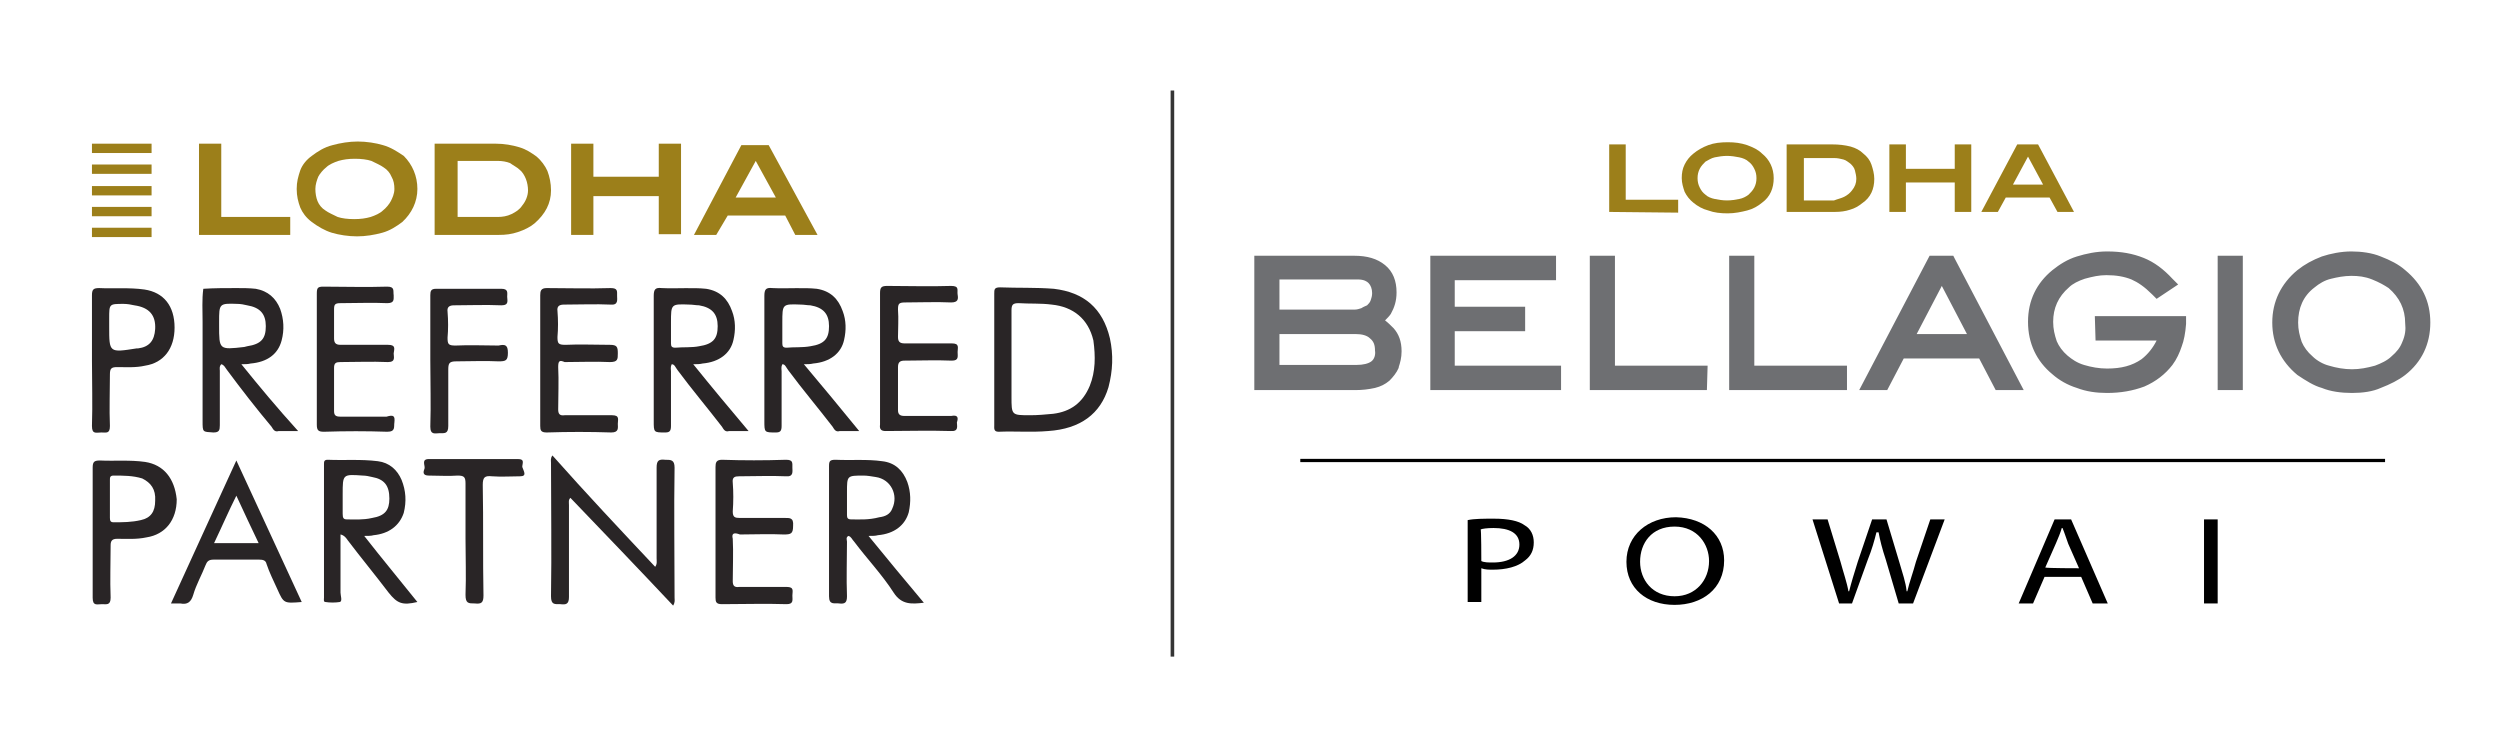 <?xml version="1.0" encoding="utf-8"?>
<!-- Generator: Adobe Illustrator 25.4.1, SVG Export Plug-In . SVG Version: 6.00 Build 0)  -->
<svg version="1.1" id="Layer_1" xmlns="http://www.w3.org/2000/svg" xmlns:xlink="http://www.w3.org/1999/xlink" x="0px" y="0px"
	 viewBox="0 0 348 104" style="enable-background:new 0 0 348 104;" xml:space="preserve">
<style type="text/css">
	.st0{fill:none;stroke:#353535;stroke-width:0.5;stroke-miterlimit:10;}
	.st1{fill:#6E6F72;}
	.st2{fill:none;stroke:#000000;stroke-width:0.453;stroke-miterlimit:10;}
	.st3{fill:#9C7F1A;}
	.st4{fill:#292526;}
	.st5{fill-rule:evenodd;clip-rule:evenodd;fill:#9C7F1A;}
</style>
<line class="st0" x1="163.2" y1="12.6" x2="163.2" y2="91.4"/>
<g>
	<g>
		<path class="st1" d="M191,44.7c0.8-0.4,1.5-0.8,1.8-1.4c0.5-0.7,0.7-1.5,0.7-2.5c0-1.3-0.4-2.5-1.3-3.2c-0.9-0.8-2.1-1.2-3.7-1.2
			h-13.1v17.1h13.3c0.8,0,1.6-0.1,2.3-0.3s1.2-0.5,1.7-0.9s0.8-0.9,1.1-1.5c0.2-0.6,0.4-1.2,0.4-1.9c0-1.1-0.3-2-0.9-2.7
			S192,45.1,191,44.7 M177.3,38.2h11.6c0.9,0,1.6,0.2,2.1,0.7s0.7,1.2,0.7,2c0,0.4-0.1,0.8-0.2,1.2c-0.2,0.4-0.4,0.7-0.7,1
			c-0.2,0.3-0.6,0.5-1,0.6c-0.4,0.2-0.8,0.2-1.3,0.2h-11.2L177.3,38.2L177.3,38.2z M191.4,51c-0.6,0.5-1.5,0.7-2.6,0.7h-11.5v-6
			h11.4c1.1,0,2,0.3,2.5,0.8c0.6,0.6,1,1.3,1,2.3C192.2,49.7,191.9,50.5,191.4,51 M201.7,45.4h9.8v-1.8h-9.8v-5.4h14.1v-1.8h-15.9
			v17.1h16.6v-1.8h-14.8L201.7,45.4L201.7,45.4z M223.9,36.4h-1.8v17.1h14.8v-1.8h-13V36.4L223.9,36.4z M243.4,36.4h-1.9v17.1h14.8
			v-1.8h-12.9V36.4L243.4,36.4z M269.1,36.4l-9,17.1h2.1l2.3-4.4H276l2.3,4.4h2.1l-9-17.1C271.5,36.4,269.1,36.4,269.1,36.4z
			 M265.5,47.4l4.9-9.2l4.8,9.2H265.5z M292.4,46.5h8.8c-0.5,1.7-1.5,3.1-2.7,4.1c-1.4,1-3.1,1.5-5.3,1.5c-1.2,0-2.5-0.2-3.5-0.5
			c-1-0.4-1.9-0.8-2.6-1.5c-0.7-0.6-1.3-1.5-1.6-2.3c-0.4-0.9-0.6-1.9-0.6-3c0-2.1,0.8-3.9,2.5-5.4c0.7-0.6,1.6-1.1,2.5-1.5
			c1-0.3,2.1-0.5,3.2-0.5c1.5,0,2.6,0.2,3.7,0.7s2.1,1.2,3.2,2.3l0.1,0.1l1.6-1.1l-0.2-0.2c-1.1-1.2-2.3-2.1-3.7-2.7
			c-1.4-0.6-3-0.8-4.8-0.8c-1.4,0-2.7,0.2-3.9,0.6c-1.2,0.4-2.3,1-3.2,1.7c-2.1,1.7-3.1,3.9-3.1,6.6c0,2.7,1.1,5,3.1,6.7
			c0.9,0.7,2,1.3,3.2,1.7s2.5,0.6,3.9,0.6c1.8,0,3.5-0.3,4.9-1c1.5-0.6,2.6-1.6,3.5-2.7c0.5-0.7,1-1.5,1.2-2.3
			c0.3-0.8,0.4-1.8,0.5-3l0,0H292L292.4,46.5L292.4,46.5z M309.5,53.4h1.8v-17h-1.8V53.4z M334.4,38.2c-0.9-0.7-2-1.3-3.2-1.7
			c-1.2-0.4-2.5-0.6-3.9-0.6s-2.7,0.2-3.9,0.6c-1.2,0.4-2.3,1-3.2,1.7c-2.1,1.7-3.2,4-3.2,6.7s1.1,5,3.2,6.7c0.9,0.7,2,1.3,3.2,1.7
			s2.5,0.6,3.9,0.6c1.5,0,2.7-0.2,3.9-0.6c1.2-0.4,2.3-1,3.1-1.7c2.1-1.7,3.2-4,3.2-6.7C337.6,42.2,336.5,39.9,334.4,38.2 M335,47.8
			c-0.4,0.9-1,1.6-1.7,2.3c-0.7,0.6-1.6,1.2-2.6,1.5c-1.1,0.3-2.2,0.5-3.5,0.5s-2.5-0.2-3.5-0.5s-1.9-0.8-2.6-1.5
			c-0.7-0.6-1.3-1.5-1.6-2.3c-0.4-0.9-0.6-1.9-0.6-3c0-2.2,0.9-4.1,2.6-5.4c0.7-0.6,1.6-1.1,2.5-1.3c1-0.3,2.1-0.5,3.1-0.5
			c1.1,0,2.1,0.2,3.1,0.5s1.8,0.7,2.5,1.3c1.7,1.5,2.6,3.2,2.6,5.4C335.6,46,335.4,46.9,335,47.8"/>
		<path class="st1" d="M327.4,54.7c-1.5,0-3-0.2-4.2-0.7c-1.1-0.3-2.2-1-3.4-1.8c-2.3-1.9-3.5-4.4-3.5-7.3c0-2.9,1.2-5.4,3.5-7.3
			c1-0.8,2.1-1.4,3.4-1.9c1.2-0.4,2.7-0.7,4.1-0.7s2.9,0.2,4.1,0.7c1.3,0.5,2.5,1.1,3.4,1.9l0,0c2.3,1.9,3.5,4.3,3.5,7.3
			s-1.2,5.5-3.5,7.3c-0.9,0.7-2.1,1.3-3.4,1.8C330.3,54.5,328.9,54.7,327.4,54.7z M327.3,36.6c-1.3,0-2.5,0.2-3.6,0.6
			c-1.2,0.4-2.2,1-3,1.6c-2,1.6-2.9,3.6-2.9,6c0,2.5,1,4.5,2.9,6.1c1,0.7,1.9,1.2,2.9,1.6c1.1,0.4,2.3,0.6,3.7,0.6
			c1.3,0,2.6-0.2,3.6-0.6c1.1-0.4,2.2-1,2.9-1.6c1.9-1.6,2.9-3.6,2.9-6.1c-0.1-2.5-1.1-4.5-3-6c-0.8-0.6-1.8-1.2-3-1.6
			C329.8,36.8,328.6,36.6,327.3,36.6z M293.3,54.7c-1.5,0-2.9-0.2-4.2-0.7c-1.3-0.4-2.5-1.1-3.4-1.9c-2.2-1.8-3.4-4.3-3.4-7.3
			s1.2-5.4,3.4-7.2c1-0.8,2.1-1.5,3.4-1.9c1.3-0.4,2.7-0.7,4.2-0.7c2,0,3.6,0.3,5.1,0.9c1.5,0.6,2.8,1.6,4,2.9l0.8,0.8l-3,2
			l-0.6-0.6c-1.1-1.1-2-1.7-2.9-2.1c-1-0.4-2.1-0.6-3.5-0.6c-1,0-1.9,0.2-3,0.5c-0.9,0.3-1.7,0.7-2.2,1.2c-1.5,1.3-2.2,2.9-2.2,4.8
			c0,1,0.2,1.8,0.5,2.7c0.3,0.7,0.8,1.4,1.5,2c0.6,0.5,1.3,1,2.3,1.3s2.1,0.5,3.2,0.5c2,0,3.5-0.4,4.8-1.3c0.9-0.7,1.6-1.6,2.1-2.6
			h-8.5l-0.1-3.4h12.7v1.1c-0.1,1.3-0.3,2.3-0.6,3.1c-0.3,0.9-0.7,1.8-1.3,2.6c-1,1.3-2.3,2.3-3.9,3
			C296.9,54.4,295.2,54.7,293.3,54.7z M293.3,36.6c-1.3,0-2.5,0.2-3.6,0.6c-1.1,0.4-2.1,1-2.9,1.6c-1.9,1.6-2.9,3.6-2.9,6
			c0,2.5,1,4.5,2.9,6c0.8,0.7,1.8,1.2,2.9,1.6c1.1,0.4,2.3,0.6,3.6,0.6c1.7,0,3.2-0.3,4.5-0.9c1.3-0.6,2.4-1.4,3.2-2.5
			c0.4-0.6,0.8-1.3,1.1-2.1c0.2-0.6,0.3-1.3,0.4-2.1h-9.4v0.2h9.1l-0.3,1c-0.5,1.8-1.6,3.4-3,4.5c-1.5,1.1-3.4,1.6-5.7,1.6
			c-1.2,0-2.5-0.2-3.7-0.6c-1.2-0.4-2.2-1-2.9-1.7c-0.8-0.7-1.4-1.6-1.8-2.5c-0.4-1.1-0.7-2.1-0.7-3.3c0-2.3,1-4.4,2.7-5.9
			c0.7-0.7,1.7-1.2,2.8-1.6c1.2-0.4,2.3-0.6,3.4-0.6c1.6,0,2.9,0.2,4.1,0.7c1,0.4,2,1,3.1,2.1l0.3-0.2c-1-0.9-1.9-1.6-3-2
			C296.5,36.9,295,36.6,293.3,36.6z M188.7,54.3h-14.1V35.6h13.9c1.8,0,3.2,0.4,4.3,1.3c1.1,0.9,1.6,2.2,1.6,3.8
			c0,1.2-0.3,2.1-0.8,3c-0.2,0.3-0.5,0.6-0.8,0.9c0.4,0.3,0.8,0.7,1.2,1.1c0.7,0.8,1.1,1.8,1.1,3.2c0,0.9-0.2,1.6-0.4,2.2v0.1
			c-0.3,0.7-0.8,1.3-1.3,1.8c-0.6,0.5-1.2,0.8-2,1C190.5,54.2,189.6,54.3,188.7,54.3z M176.2,52.7h12.5c0.7,0,1.5-0.1,2.1-0.3
			c0.5-0.2,1-0.4,1.5-0.8c0.3-0.3,0.6-0.7,0.8-1.2s0.3-1,0.3-1.6c0-1-0.2-1.7-0.7-2.2l0,0c-0.2-0.2-0.4-0.4-0.7-0.7
			c0.7,0.7,1.1,1.6,1.1,2.7c0.1,1.1-0.3,2.1-1.1,2.7l-0.1,0.1c-0.8,0.6-1.8,0.8-3.1,0.8h-12.4v-7.5h12.3c0.2,0,0.4,0,0.6,0l-0.3-0.1
			l0.2-0.1c-0.2,0.1-0.4,0.1-0.7,0.1h-12.1v-7.3h12.4c1.2,0,2.1,0.3,2.6,1c0.6,0.6,1,1.5,1,2.5c0,0.5-0.1,1-0.2,1.5l0,0
			c-0.2,0.4-0.4,0.8-0.8,1.2l0,0c0.3-0.2,0.7-0.4,0.8-0.7c0.4-0.6,0.6-1.2,0.6-2.1c0-1.1-0.3-2-1.1-2.6c-0.7-0.7-1.8-1-3.2-1h-12.3
			V52.7z M178.1,50.8h10.7c1,0,1.7-0.2,2.1-0.5c0.4-0.3,0.6-0.9,0.5-1.5c0-0.8-0.2-1.3-0.7-1.7c-0.4-0.4-1.1-0.6-2-0.6h-10.6V50.8z
			 M178.1,43.1h10.4c0.4,0,0.7-0.1,1-0.2c0.3-0.2,0.6-0.3,0.8-0.4c0.2-0.2,0.4-0.4,0.5-0.7s0.2-0.6,0.2-1c0-0.6-0.2-1.1-0.5-1.4
			c-0.2-0.2-0.6-0.5-1.5-0.5h-10.9V43.1z M281.7,54.3h-3.9l-2.3-4.4H265l-2.3,4.4h-3.9l9.8-18.7h3.3l0.2,0.4L281.7,54.3z
			 M278.8,52.7h0.3L271,37.2h-0.3l5.8,11h-12.3l5.8-11h-0.4l-8.2,15.5h0.3l2.3-4.4h12.5L278.8,52.7z M266.8,46.5h7l-3.5-6.7
			L266.8,46.5z M257.1,54.3h-16.4V35.6h3.5v15.3h12.9V54.3z M242.3,52.7h13.2v-0.2h-12.9V37.2h-0.3
			C242.3,37.2,242.3,52.7,242.3,52.7z M237.6,54.3h-16.3V35.6h3.5v15.3h12.9L237.6,54.3L237.6,54.3z M222.9,52.7h13.2v-0.2h-12.9
			V37.2h-0.3V52.7z M217.3,54.3h-18.2V35.6h17.5V39h-14.1v3.7h9.8v3.4h-9.8v4.8h14.8V54.3z M200.7,52.7h15v-0.2h-14.8v-7.9h9.8v-0.2
			h-9.8v-6.9H215v-0.2h-14.3V52.7z M312.2,54.3h-3.5V35.6h3.5V54.3z M310.3,52.6h0.3V37.2h-0.3V52.6z M327.3,52.9
			c-1.2,0-2.5-0.2-3.7-0.6c-1.1-0.3-2.1-0.9-2.9-1.7c-0.8-0.7-1.4-1.6-1.8-2.5c-0.4-1.1-0.7-2.1-0.7-3.3c0-2.5,1-4.5,3-6.1
			c0.8-0.7,1.8-1.2,2.8-1.5s2.1-0.5,3.3-0.5c1.2,0,2.3,0.2,3.3,0.5c1.2,0.4,2.1,0.9,2.8,1.5c2,1.6,2.9,3.6,2.9,6
			c0.1,1.1-0.1,2.2-0.6,3.2c-0.4,1-1,1.8-1.9,2.6c-0.8,0.7-1.8,1.3-2.9,1.6C329.7,52.7,328.5,52.9,327.3,52.9z M327.3,38.4
			c-1,0-2,0.2-2.8,0.4c-0.9,0.2-1.7,0.7-2.3,1.2c-1.6,1.2-2.3,2.9-2.3,4.9c0,1,0.2,1.8,0.5,2.7c0.3,0.7,0.8,1.4,1.5,2
			c0.6,0.6,1.5,1.1,2.3,1.3c1,0.3,2.1,0.5,3.2,0.5s2.1-0.2,3.2-0.5c0.8-0.3,1.7-0.7,2.3-1.3c0.7-0.6,1.2-1.2,1.5-2
			c0.4-0.9,0.5-1.7,0.4-2.6c0-2-0.8-3.6-2.3-4.9c-0.6-0.4-1.3-0.8-2.3-1.2S328.3,38.4,327.3,38.4z"/>
	</g>
	<g>
		<path d="M204.3,72.4c0.9-0.2,2.2-0.2,3.7-0.2c1.9,0,3.4,0.3,4.2,0.9c0.9,0.5,1.3,1.4,1.3,2.4c0,1.1-0.4,1.9-1.2,2.5
			c-1,0.9-2.7,1.3-4.5,1.3c-0.5,0-1.1,0-1.6-0.2v4.7h-1.9V72.4L204.3,72.4z M206.2,78.1c0.4,0.2,1,0.2,1.6,0.2
			c2.3,0,3.7-0.9,3.7-2.5s-1.4-2.3-3.6-2.3c-0.9,0-1.6,0.1-1.8,0.2C206.2,73.5,206.2,78.1,206.2,78.1z"/>
		<path d="M240,78c0,4-3.1,6.2-6.9,6.2c-3.9,0-6.7-2.3-6.7-6s3-6.2,6.9-6.2C237.3,72.1,240,74.5,240,78z M228.3,78.2
			c0,2.5,1.7,4.8,4.8,4.8c3,0,4.8-2.3,4.8-4.9c0-2.3-1.6-4.8-4.8-4.8S228.3,75.6,228.3,78.2z"/>
		<path d="M256,84l-3.7-11.7h2.1l1.8,5.9c0.4,1.5,0.9,2.9,1.1,4.1h0.1c0.3-1.2,0.7-2.5,1.2-4.1l2-5.9h2l1.8,6c0.4,1.4,0.9,2.8,1,4
			h0.1c0.3-1.3,0.8-2.6,1.2-4.1l2-5.9h2L266.3,84h-2l-1.8-6.1c-0.5-1.5-0.8-2.7-1-3.8h-0.3c-0.3,1.2-0.6,2.3-1.2,3.8l-2.2,6.1H256z"
			/>
		<path d="M284.6,80.3L283,84h-2l5-11.7h2.3l5.1,11.7h-2.1l-1.6-3.7H284.6z M289.4,79.1l-1.5-3.4c-0.3-0.8-0.5-1.5-0.8-2.2H287
			c-0.2,0.7-0.5,1.4-0.8,2.1l-1.5,3.4C285,79.1,289.4,79.1,289.4,79.1z"/>
		<path d="M308.7,72.3V84h-1.9V72.3H308.7z"/>
	</g>
	<line class="st2" x1="181" y1="64.1" x2="332" y2="64.1"/>
</g>
<g>
	<path class="st3" d="M224,29.5v-9.4h2.3v7.7h7.3v1.8L224,29.5L224,29.5z"/>
	<path class="st3" d="M246.9,24.8c0,1.4-0.5,2.6-1.6,3.4c-0.6,0.5-1.3,0.9-2.1,1.1c-0.8,0.2-1.7,0.4-2.7,0.4s-1.9-0.1-2.7-0.4
		c-0.8-0.2-1.5-0.6-2.1-1.1c-0.5-0.4-0.9-0.9-1.2-1.5c-0.2-0.6-0.4-1.2-0.4-1.9s0.1-1.3,0.4-1.9c0.3-0.6,0.7-1.1,1.2-1.5
		c0.6-0.5,1.3-0.9,2.1-1.2c0.8-0.3,1.7-0.4,2.7-0.4s1.8,0.1,2.7,0.4c0.8,0.3,1.5,0.6,2.1,1.2C246.3,22.2,246.9,23.4,246.9,24.8z
		 M244.5,24.8c0-0.5-0.1-0.9-0.3-1.3c-0.2-0.4-0.4-0.7-0.8-1c-0.3-0.3-0.8-0.5-1.3-0.6s-1.1-0.2-1.7-0.2c-0.6,0-1.2,0.1-1.7,0.2
		s-0.9,0.4-1.3,0.6c-0.3,0.3-0.6,0.6-0.8,1c-0.2,0.4-0.3,0.8-0.3,1.3c0,0.5,0.1,0.9,0.3,1.3c0.2,0.4,0.4,0.7,0.8,1
		c0.3,0.3,0.8,0.5,1.3,0.6c0.5,0.1,1.1,0.2,1.7,0.2c0.6,0,1.2-0.1,1.7-0.2c0.5-0.1,0.9-0.3,1.3-0.6c0.3-0.3,0.6-0.6,0.8-1
		C244.4,25.7,244.5,25.3,244.5,24.8z"/>
	<path class="st3" d="M257.6,20.4c0.7,0.2,1.3,0.5,1.8,1c0.5,0.4,0.9,0.9,1.1,1.5c0.2,0.6,0.4,1.3,0.4,2c0,1.4-0.5,2.6-1.7,3.4
		c-0.5,0.4-1,0.7-1.7,0.9c-0.6,0.2-1.3,0.3-2.1,0.3h-6.7v-9.4h6.3C256,20.1,256.8,20.2,257.6,20.4z M256.7,27.4
		c0.4-0.2,0.8-0.5,1.1-0.9c0.4-0.5,0.6-1,0.6-1.6c0-0.4-0.1-0.8-0.2-1.2s-0.4-0.7-0.6-0.9c-0.3-0.2-0.6-0.5-1-0.6
		c-0.4-0.1-0.8-0.2-1.3-0.2h-4.2v5.9h4.2C255.8,27.7,256.3,27.6,256.7,27.4z"/>
	<path class="st3" d="M272.1,29.5v-4.1h-6.8v4.1H263v-9.4h2.3v3.4h6.8v-3.4h2.3v9.4H272.1z"/>
	<path class="st3" d="M286.4,29.5l-1.1-2h-6.1l-1.1,2h-2.3l5-9.4h2.9l5,9.4H286.4z M282.3,21.8l-2.1,3.9h4.2L282.3,21.8z"/>
</g>
<g>
	<g>
		<path class="st4" d="M154.5,47.1c-1-4.2-3.6-6.4-7.8-6.9c-2.5-0.2-5-0.1-7.5-0.2c-0.8,0-0.8,0.3-0.8,0.9c0,3,0,6,0,9.1v9.2
			c0,0.4-0.1,0.9,0.6,0.9c2.3-0.1,4.6,0.1,6.9-0.1c4.5-0.3,7.3-2.4,8.4-6.1C154.9,51.6,155,49.4,154.5,47.1z M151.7,53.7
			c-1,2.4-2.7,3.6-5.1,3.9c-1.1,0.1-2.1,0.2-3.2,0.2c-2.6,0-2.6,0-2.6-2.6c0-4,0-7.9,0-12c0-0.8,0.2-1,1-1c1.5,0.1,3.1,0,4.6,0.2
			c3,0.3,5.1,2,5.8,5C152.5,49.6,152.5,51.7,151.7,53.7z"/>
		<path class="st4" d="M111.9,50.7c0.5,0,0.9,0,1.3-0.1c2.3-0.2,3.9-1.4,4.3-3.3c0.3-1.3,0.3-2.7-0.2-4c-0.6-1.7-1.7-2.8-3.6-3.1
			c-1.9-0.2-4.1,0-6.2-0.1c-0.9-0.1-1.1,0.2-1.1,1.1c0,5.8,0,11.6,0,17.4c0,1.6,0,1.6,1.6,1.6c0.6,0,0.8-0.2,0.8-0.9
			c0-2.6,0-5,0-7.6c0-0.3-0.1-0.6,0.1-1c0.4,0,0.5,0.4,0.8,0.8c2,2.7,4.2,5.3,6.2,7.9c0.2,0.3,0.4,0.8,1,0.6c0.8,0,1.6,0,2.7,0
			C117,56.8,114.5,53.8,111.9,50.7z M109.5,48.4c-0.5,0-0.6-0.2-0.6-0.6c0-0.8,0-1.6,0-2.4v-0.5c0-2.6,0-2.6,2.6-2.5
			c0.4,0,0.9,0.1,1.3,0.1c1.8,0.3,2.6,1.2,2.6,2.9c0,1.7-0.6,2.5-2.6,2.8C111.7,48.4,110.5,48.3,109.5,48.4z"/>
		<path class="st4" d="M33.6,50.7c0.5,0,0.9,0,1.3-0.1c2.3-0.2,3.8-1.3,4.3-3.2c0.4-1.5,0.3-3-0.2-4.4c-0.6-1.5-1.7-2.5-3.4-2.8
			c-0.9-0.1-1.8-0.1-2.7-0.1c-1.5,0-3.1,0-4.6,0.1c-0.2,1.5-0.1,3-0.1,4.6c0,4.6,0,9.2,0,13.8c0,1.6,0,1.5,1.5,1.6
			c0.8,0,0.9-0.3,0.9-1c0-2.6,0-5,0-7.6c0-0.2-0.1-0.6,0.2-0.9c0.4,0.1,0.5,0.4,0.8,0.8c2,2.7,4.1,5.4,6.2,7.9
			c0.2,0.3,0.4,0.8,1,0.6c0.8,0,1.6,0,2.7,0C38.6,56.8,36.1,53.8,33.6,50.7z M30.5,45.3v-0.5c0-2.5,0-2.6,2.5-2.5
			c0.5,0,1,0.1,1.4,0.2c1.8,0.3,2.6,1.2,2.6,2.9c0,1.7-0.6,2.5-2.6,2.8c-0.1,0-0.3,0.1-0.4,0.1C30.5,48.7,30.5,48.7,30.5,45.3z"/>
		<path class="st4" d="M20.1,40.3c-2.1-0.3-4.3-0.1-6.3-0.2c-0.8,0-1,0.2-1,1c0,3,0,6,0,9.1c0,3,0.1,6,0,9.1c0,1.2,0.6,0.9,1.3,0.9
			s1.2,0.2,1.2-0.9c-0.1-2.4,0-4.8,0-7.2c0-0.8,0.2-1,1-1c1.3,0,2.6,0.1,3.9-0.2c2.6-0.4,4.1-2.4,4.1-5.3
			C24.3,42.6,22.8,40.7,20.1,40.3z M21.6,45.8c-0.1,1.6-0.8,2.5-2.4,2.7c-0.1,0-0.1,0-0.2,0c-3.8,0.6-3.8,0.6-3.8-3v-1.2
			c0-2,0-2,2-2c0.5,0,1.1,0.1,1.5,0.2C20.8,42.8,21.7,43.9,21.6,45.8z"/>
		<path class="st4" d="M54.9,58.8c-0.1,0.6,0.2,1.3-1,1.3c-2.9-0.1-5.8-0.1-8.8,0c-0.8,0-1-0.2-1-1c0-3,0-6,0-9.1c0-3,0-6,0-9.1
			c0-0.8,0.1-1,0.9-1c3,0,5.9,0.1,8.9,0c1.1,0,0.8,0.6,0.9,1.2c0,0.6,0.1,1.1-0.9,1.1c-2.1-0.1-4.3,0-6.5,0c-0.8,0-0.9,0.2-0.9,0.9
			c0,1.3,0,2.6,0,4c0,0.6,0.2,0.9,0.9,0.9c2.3,0,4.4,0,6.6,0c1.1,0,0.9,0.5,0.8,1.2c0,0.5,0.3,1.2-0.8,1.2c-2.3-0.1-4.4,0-6.6,0
			c-0.6,0-0.9,0.1-0.9,0.8c0,2,0,4.1,0,6c0,0.6,0.2,0.8,0.9,0.8c2.1,0,4.3,0,6.4,0C54.8,57.7,55,57.9,54.9,58.8z"/>
		<path class="st4" d="M96.5,50.7c0.5,0,0.9,0,1.3-0.1c2.3-0.2,3.9-1.4,4.3-3.3c0.3-1.3,0.3-2.7-0.2-4c-0.6-1.7-1.7-2.8-3.6-3.1
			c-1.9-0.2-4.1,0-6.2-0.1c-0.9-0.1-1.1,0.2-1.1,1.1c0,5.8,0,11.6,0,17.4c0,1.6,0,1.6,1.6,1.6c0.6,0,0.8-0.2,0.8-0.9
			c0-2.6,0-5,0-7.6c0-0.3-0.1-0.6,0.1-1c0.4,0,0.5,0.4,0.8,0.8c2,2.7,4.2,5.3,6.2,7.9c0.2,0.3,0.4,0.8,1,0.6c0.8,0,1.6,0,2.7,0
			C101.5,56.8,99,53.8,96.5,50.7z M94,48.4c-0.5,0-0.6-0.2-0.6-0.6c0-0.8,0-1.6,0-2.4v-0.5c0-2.6,0-2.6,2.6-2.5
			c0.4,0,0.9,0.1,1.3,0.1c1.8,0.3,2.6,1.2,2.6,2.9c0,1.7-0.6,2.5-2.6,2.8C96.3,48.4,95.1,48.3,94,48.4z"/>
		<path class="st4" d="M77.7,51.1c0.1,1.9,0,4,0,5.9c0,0.6,0.2,0.9,0.9,0.8c2.3,0,4.4,0,6.6,0c1.1,0,0.8,0.6,0.8,1.2
			c0,0.5,0.2,1.2-0.9,1.2c-3-0.1-6-0.1-9,0c-0.8,0-0.9-0.3-0.9-0.9c0-3.1,0-6.1,0-9.2c0-3,0-6,0-9c0-0.6,0.1-1,0.9-1
			c3,0,5.9,0.1,8.9,0c1,0,0.9,0.4,0.9,1.1c0,0.5,0.2,1.3-0.9,1.2c-2.1-0.1-4.3,0-6.5,0c-0.6,0-1,0.2-0.9,0.9c0.1,1.2,0.1,2.5,0,3.6
			c0,0.9,0.1,1.1,1.1,1.1c2-0.1,4.1,0,6.2,0c1,0,1.1,0.3,1.1,1.2c0,0.8,0,1.2-1.1,1.2c-2-0.1-4.2,0-6.3,0
			C77.9,50.1,77.7,50.2,77.7,51.1z"/>
		<path class="st4" d="M133.2,58.8c0,0.5,0.3,1.3-0.9,1.2c-3-0.1-6,0-9,0c-0.6,0-0.9-0.2-0.8-0.9c0-3.1,0-6.2,0-9.3c0-3,0-6,0-9
			c0-0.8,0.2-1,1-1c3,0,5.9,0.1,8.9,0c1.2,0,0.8,0.6,0.9,1.2c0.1,0.6,0.1,1.1-0.9,1.1c-2.1-0.1-4.3,0-6.4,0c-0.9,0-1,0.2-1,1
			c0.1,1.3,0,2.6,0,3.8c0,0.6,0.2,0.9,0.9,0.9c2.3,0,4.4,0,6.6,0c1.1,0,0.8,0.6,0.8,1.2s0.2,1.2-0.8,1.2c-2.3-0.1-4.4,0-6.6,0
			c-0.6,0-0.9,0.2-0.9,0.9c0,2,0,4.1,0,6c0,0.6,0.3,0.8,0.9,0.8c2.1,0,4.3,0,6.5,0C133.4,57.7,133.4,58.2,133.2,58.8z"/>
		<path class="st4" d="M70.7,49.1c0,1.1-0.3,1.2-1.3,1.2c-1.9-0.1-4,0-5.9,0c-1,0-1.1,0.3-1.1,1.2c0,2.6,0,5.3,0,7.8
			c0,1.1-0.5,1-1.2,1c-0.6,0-1.3,0.3-1.3-0.9c0.1-3.1,0-6.1,0-9.2c0-3,0-6,0-9.1c0-0.6,0.1-0.9,0.8-0.9c3,0,6,0,9.1,0
			c1,0,0.8,0.6,0.8,1.1c0,0.5,0.3,1.2-0.8,1.2c-2.3-0.1-4.4,0-6.6,0c-0.6,0-1,0.2-0.9,0.9c0.1,1.2,0.1,2.5,0,3.6
			c0,0.9,0.1,1.1,1.1,1.1c2-0.1,4.1,0,6,0C70.3,47.9,70.7,48,70.7,49.1z"/>
	</g>
	<g>
		<path class="st4" d="M93.9,83.2c0,0.3,0.1,0.6-0.2,1.1c-4.7-5-9.5-10-14.3-15c-0.3,0.3-0.2,0.6-0.2,1c0,4.3,0,8.5,0,12.8
			c0,1-0.4,1.1-1.2,1c-0.8,0-1.3,0.1-1.3-1.1c0.1-6.2,0-12.4,0-18.6c0-0.3-0.1-0.6,0.2-1c4.7,5.3,9.5,10.4,14.3,15.5
			c0.3-0.4,0.2-0.8,0.2-1.2c0-4.2,0-8.5,0-12.6c0-1,0.3-1.2,1.2-1.1c0.8,0,1.3,0,1.3,1.1C93.8,71.1,93.9,77.1,93.9,83.2z"/>
		<path class="st4" d="M120.9,74.6c0.5,0,1,0,1.3-0.1c2.3-0.2,3.8-1.4,4.3-3.2c0.3-1.4,0.3-2.8-0.2-4.2c-0.6-1.6-1.7-2.7-3.5-2.9
			c-2.1-0.3-4.3-0.1-6.5-0.2c-0.8,0-0.9,0.2-0.9,0.9c0,6,0,12.1,0,18.1c0,1.3,0.8,0.9,1.4,1c0.8,0.1,1.1-0.1,1.1-1
			c-0.1-2.6,0-5,0-7.6c0-0.2-0.2-0.6,0.2-0.8c0.4,0.1,0.5,0.5,0.8,0.8c1.8,2.4,3.9,4.6,5.5,7.1c1.1,1.7,2.5,1.6,4.2,1.4
			C126,80.8,123.5,77.8,120.9,74.6z M118.5,72.3c-0.5,0-0.6-0.2-0.6-0.6c0-0.8,0-1.6,0-2.4v-0.8c0-2.3,0-2.3,2.3-2.3
			c0.5,0,1.1,0.1,1.7,0.2c2.1,0.3,3.2,2.5,2.3,4.4c-0.3,0.8-1,1.1-1.8,1.2C120.9,72.4,119.6,72.3,118.5,72.3z"/>
		<path class="st4" d="M50.7,74.6c0.5,0,1,0,1.3-0.1c2.1-0.2,3.6-1.3,4.2-3.1c0.4-1.6,0.3-3.1-0.3-4.6c-0.6-1.4-1.7-2.4-3.3-2.6
			c-2.4-0.3-4.6-0.1-7-0.2c-0.5,0-0.5,0.3-0.5,0.6c0,6.2,0,12.4,0,18.6c0,0.2-0.1,0.6,0.2,0.6c0.6,0.1,1.4,0.1,2,0
			c0.4-0.1,0.1-0.9,0.1-1.3c0-2.7,0-5.4,0-8.1c0.5,0.1,0.8,0.5,1,0.8c1.9,2.5,3.8,4.8,5.7,7.3c1.2,1.5,1.9,1.8,4,1.3
			C55.7,80.8,53.2,77.8,50.7,74.6z M48.3,72.3c-0.5,0-0.6-0.2-0.6-0.8c0-0.8,0-1.6,0-2.4v-0.3c0-2.8,0-2.8,2.8-2.6
			c0.4,0,0.9,0.1,1.3,0.2c1.7,0.3,2.4,1.2,2.4,3c0,1.6-0.6,2.4-2.4,2.7C50.5,72.4,49.3,72.3,48.3,72.3z"/>
		<path class="st4" d="M20.2,64.3c-2.1-0.3-4.3-0.1-6.3-0.2c-0.8,0-1,0.2-1,1c0,3,0,6,0,8.9c0,3.1,0,6.1,0,9.2
			c0,1.2,0.6,0.9,1.3,0.9c0.6,0,1.2,0.2,1.2-0.9c-0.1-2.5,0-4.8,0-7.3c0-0.6,0.2-0.9,0.9-0.9c1.4,0,2.7,0.1,4.1-0.2
			c2.6-0.4,4.2-2.4,4.2-5.3C24.3,66.6,22.8,64.7,20.2,64.3z M21.6,69.7c0,1.5-0.6,2.4-2,2.7c-1.3,0.3-2.5,0.3-3.8,0.3
			c-0.4,0-0.5-0.2-0.5-0.6c0-0.9,0-1.8,0-2.7s0-1.7,0-2.6c0-0.3,0-0.6,0.5-0.6c1.4,0,2.7,0,4,0.4C21,67.2,21.7,68.1,21.6,69.7z"/>
		<path class="st4" d="M102,75c0.1,1.9,0,4,0,5.9c0,0.6,0.2,0.9,0.9,0.8c2.3,0,4.4,0,6.6,0c1.1,0,0.8,0.6,0.8,1.2s0.2,1.2-0.8,1.2
			c-3-0.1-6,0-9,0c-0.8,0-0.9-0.3-0.9-0.9c0-3.1,0-6.1,0-9.2c0-3,0-6,0-9c0-0.6,0.1-1,0.9-1c3,0.1,5.9,0.1,8.9,0
			c1,0,0.9,0.4,0.9,1.1c0,0.5,0.2,1.3-0.9,1.2c-2.1-0.1-4.3,0-6.5,0c-0.6,0-1,0.1-0.9,0.9c0.1,1.3,0.1,2.6,0,4c0,0.8,0.3,0.9,1,0.9
			c2,0,4.1,0,6.1,0c0.8,0,1.4-0.1,1.3,1.1c0,1.1-0.3,1.2-1.3,1.2c-2-0.1-4.1,0-6.1,0C102.2,74.1,101.8,74.2,102,75z"/>
		<path class="st4" d="M32.9,64.1c-3.1,6.8-6.1,13.3-9.1,19.9c0.5,0,1,0,1.3,0c1,0.2,1.5-0.2,1.8-1.2c0.4-1.4,1.2-2.8,1.7-4.1
			c0.2-0.5,0.4-0.8,1.1-0.8c2.1,0,4.3,0,6.4,0c0.5,0,0.9,0.1,1,0.6c0.4,1.2,1,2.4,1.5,3.5c0.9,2,0.9,2,3.4,1.8
			C39,77.3,36,70.8,32.9,64.1z M29.8,75.6c1.1-2.3,2-4.4,3.1-6.6c1.1,2.4,2.1,4.5,3.1,6.6H29.8z"/>
		<path class="st4" d="M72.4,66.3c-1.3,0-2.6,0.1-3.9,0c-1-0.1-1.3,0.1-1.3,1.2c0.1,5.1,0,10.3,0.1,15.4c0,1-0.3,1.2-1.2,1.1
			c-0.9,0-1.3,0-1.3-1.2c0.1-2.6,0-5.3,0-7.8s0-5.1,0-7.7c0-0.9-0.2-1.1-1.1-1.1c-1.3,0.1-2.6,0-4,0c-0.9,0-0.8-0.5-0.6-1
			c0.1-0.4-0.5-1.3,0.6-1.3c4.2,0,8.3,0,12.4,0c1,0,0.6,0.6,0.6,1.1C72.9,65.6,73.4,66.3,72.4,66.3z"/>
	</g>
	<g>
		<g>
			<path class="st3" d="M27.7,32.7V20h3.1v10.2h9.6v2.5H27.7z"/>
			<path class="st3" d="M58.1,26.3c0,1.8-0.8,3.4-2.1,4.6c-0.8,0.6-1.7,1.2-2.8,1.5c-1.1,0.3-2.3,0.5-3.5,0.5s-2.5-0.2-3.5-0.5
				s-2-0.9-2.8-1.5c-0.8-0.6-1.3-1.3-1.6-2c-0.3-0.8-0.5-1.6-0.5-2.6s0.2-1.7,0.5-2.6c0.3-0.8,0.9-1.5,1.6-2
				c0.8-0.6,1.7-1.2,2.9-1.5c1.1-0.3,2.3-0.5,3.5-0.5s2.5,0.2,3.5,0.5c1.1,0.3,2,0.9,2.9,1.5C57.4,22.9,58.1,24.5,58.1,26.3z
				 M54.9,26.3c0-0.6-0.1-1.2-0.4-1.7c-0.2-0.5-0.6-1-1.1-1.3c-0.4-0.3-1.1-0.6-1.7-0.9c-0.6-0.2-1.4-0.3-2.3-0.3
				c-0.9,0-1.6,0.1-2.3,0.3c-0.6,0.2-1.3,0.5-1.7,0.9c-0.4,0.3-0.9,0.9-1.1,1.3c-0.2,0.5-0.4,1.1-0.4,1.7s0.1,1.2,0.3,1.7
				c0.2,0.5,0.6,1,1.1,1.3c0.4,0.3,1.1,0.6,1.7,0.9c0.6,0.2,1.4,0.3,2.3,0.3c0.9,0,1.6-0.1,2.3-0.3c0.6-0.2,1.3-0.5,1.7-0.9
				c0.4-0.3,0.9-0.9,1.1-1.3C54.6,27.6,54.9,27,54.9,26.3z"/>
			<path class="st3" d="M72.3,20.5c1,0.3,1.7,0.8,2.4,1.3c0.6,0.5,1.2,1.3,1.5,2c0.3,0.8,0.5,1.7,0.5,2.7c0,1.8-0.8,3.3-2.3,4.6
				c-0.6,0.5-1.4,0.9-2.3,1.2s-1.7,0.4-2.7,0.4h-8.9V20h8.5C70.2,20,71.3,20.2,72.3,20.5z M71.2,29.8c0.6-0.3,1.1-0.6,1.5-1.2
				c0.5-0.6,0.8-1.4,0.8-2.1c0-0.5-0.1-1.1-0.3-1.6c-0.2-0.5-0.5-1-0.9-1.3c-0.3-0.3-0.9-0.6-1.3-0.9c-0.5-0.2-1.1-0.3-1.7-0.3h-5.6
				v7.8h5.6C69.9,30.2,70.6,30.1,71.2,29.8z"/>
			<path class="st3" d="M91.7,32.7v-5.4h-9.1v5.4h-3.1V20h3.1v4.6h9.1V20h3.1v12.6H91.7z"/>
			<path class="st3" d="M110.7,32.7l-1.4-2.7h-8l-1.6,2.7h-3.1l6.6-12.5h3.8l6.8,12.5H110.7z M105.2,22.4l-2.8,5.1h5.6L105.2,22.4z"
				/>
		</g>
		<g>
			<rect x="12.8" y="31.7" class="st5" width="8.3" height="1.3"/>
			<rect x="12.8" y="20" class="st5" width="8.3" height="1.3"/>
			<rect x="12.8" y="22.9" class="st5" width="8.3" height="1.3"/>
			<rect x="12.8" y="25.9" class="st5" width="8.3" height="1.3"/>
			<rect x="12.8" y="28.8" class="st5" width="8.3" height="1.3"/>
		</g>
	</g>
</g>
</svg>
